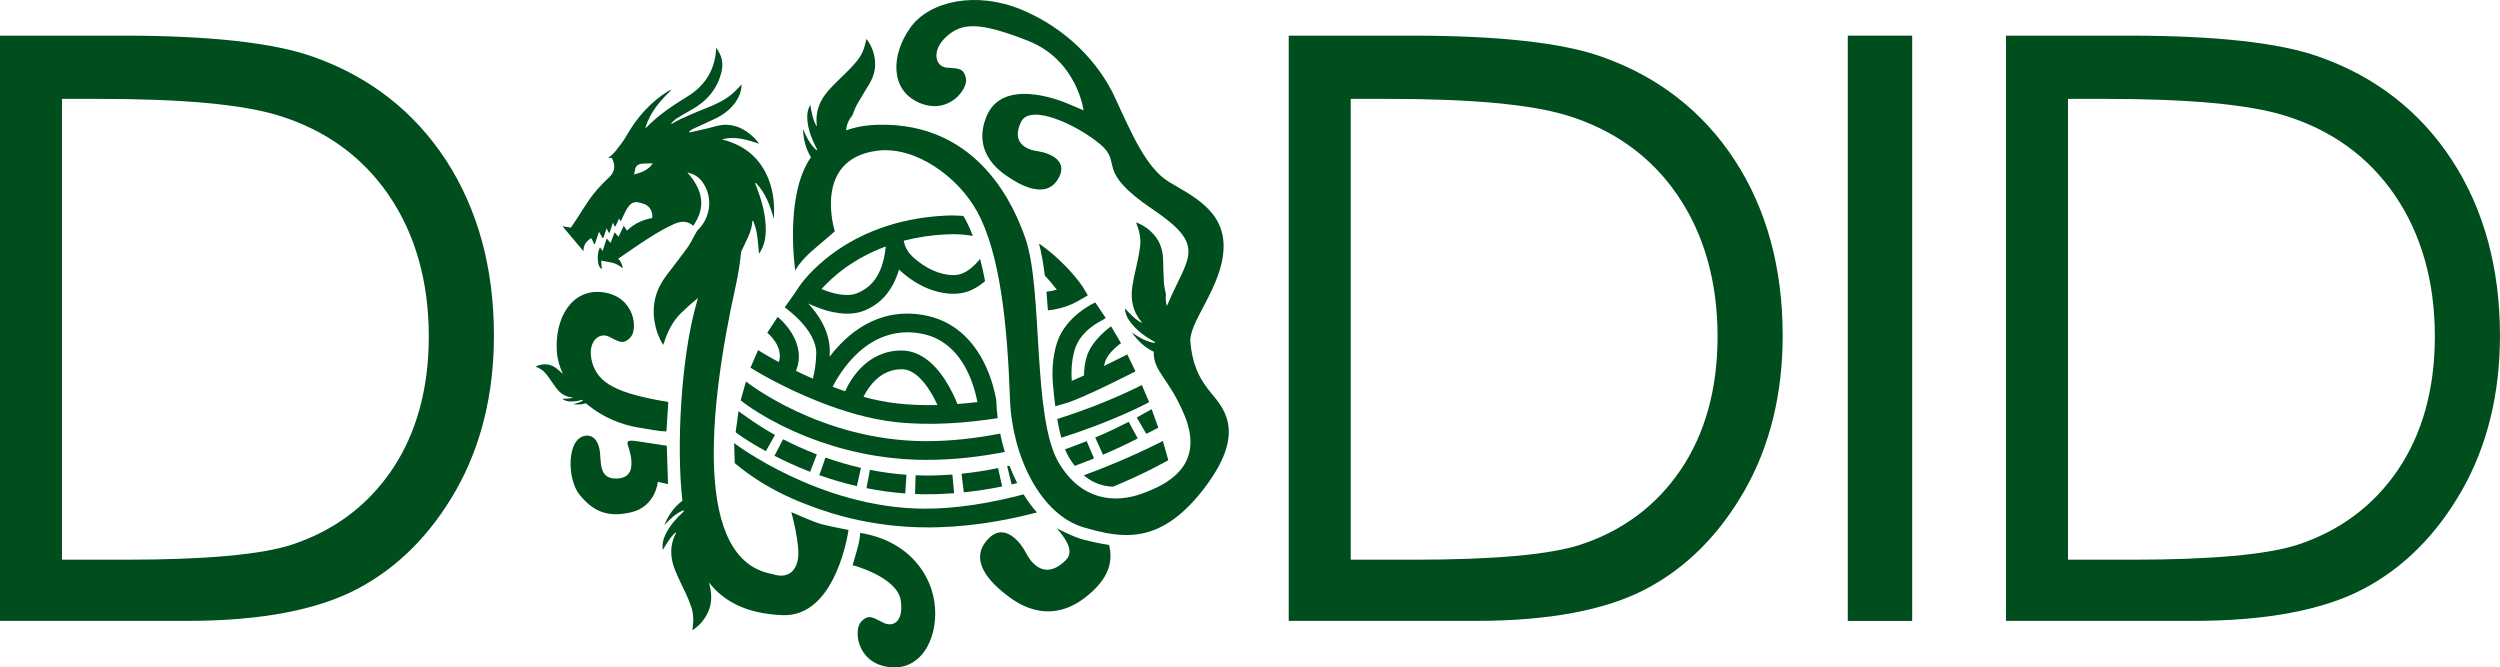 <?xml version="1.0" encoding="UTF-8"?>
<svg xmlns="http://www.w3.org/2000/svg" xmlns:xlink="http://www.w3.org/1999/xlink" width="259.73pt" height="69.34pt" viewBox="0 0 259.73 69.34" version="1.1">
<defs>
<clipPath id="clip1">
  <path d="M 208 3 L 259.73 3 L 259.73 65 L 208 65 Z M 208 3 "/>
</clipPath>
<clipPath id="clip2">
  <path d="M 88 55 L 98 55 L 98 69.34 L 88 69.34 Z M 88 55 "/>
</clipPath>
</defs>
<g id="surface1">
<path style=" stroke:none;fill-rule:nonzero;fill:rgb(0%,30.199%,11.8%);fill-opacity:1;" d="M 6.438 10.273 L 10.352 10.273 C 18.918 10.273 25.141 10.844 28.848 11.973 C 33.766 13.465 37.652 16.262 40.398 20.289 C 43.152 24.324 44.547 29.258 44.547 34.961 C 44.547 40.395 43.262 45.047 40.727 48.801 C 38.191 52.547 34.66 55.176 30.234 56.613 C 27.059 57.629 21.277 58.148 13.051 58.148 L 6.438 58.148 Z M 46.34 16.652 C 43.023 11.57 38.367 7.949 32.5 5.887 C 28.41 4.438 21.785 3.703 12.805 3.703 L 0 3.703 L 0 64.504 L 19.465 64.504 C 26.98 64.504 32.91 63.395 37.094 61.199 C 41.289 59 44.746 55.543 47.371 50.93 C 49.988 46.32 51.316 40.914 51.316 34.859 C 51.316 27.855 49.641 21.73 46.34 16.652 "/>
<path style=" stroke:none;fill-rule:nonzero;fill:rgb(0%,30.199%,11.8%);fill-opacity:1;" d="M 140.328 10.273 L 144.238 10.273 C 152.805 10.273 159.027 10.844 162.738 11.973 C 167.656 13.465 171.543 16.262 174.289 20.289 C 177.043 24.324 178.441 29.258 178.441 34.961 C 178.441 40.395 177.152 45.047 174.617 48.801 C 172.086 52.543 168.555 55.172 164.125 56.613 C 160.949 57.629 155.172 58.148 146.941 58.148 L 140.328 58.148 Z M 180.23 16.652 C 176.918 11.57 172.258 7.949 166.383 5.887 C 162.309 4.438 155.684 3.703 146.695 3.703 L 133.887 3.703 L 133.887 64.504 L 153.355 64.504 C 160.871 64.504 166.805 63.395 170.988 61.199 C 175.18 59 178.637 55.543 181.262 50.93 C 183.883 46.32 185.207 40.914 185.207 34.859 C 185.207 27.844 183.531 21.715 180.23 16.652 "/>
<path style=" stroke:none;fill-rule:nonzero;fill:rgb(0%,30.199%,11.8%);fill-opacity:1;" d="M 191.969 64.508 L 198.66 64.508 L 198.66 3.703 L 191.969 3.703 Z M 191.969 64.508 "/>
<g clip-path="url(#clip1)" clip-rule="nonzero">
<path style=" stroke:none;fill-rule:nonzero;fill:rgb(0%,30.199%,11.8%);fill-opacity:1;" d="M 214.848 10.273 L 218.758 10.273 C 227.324 10.273 233.547 10.844 237.258 11.973 C 242.176 13.465 246.062 16.262 248.809 20.289 C 251.562 24.324 252.961 29.258 252.961 34.961 C 252.961 40.395 251.672 45.047 249.137 48.801 C 246.602 52.543 243.07 55.172 238.645 56.613 C 235.473 57.629 229.688 58.148 221.461 58.148 L 214.848 58.148 Z M 254.746 16.652 C 251.438 11.57 246.777 7.949 240.902 5.887 C 236.82 4.438 230.195 3.703 221.215 3.703 L 208.406 3.703 L 208.406 64.504 L 227.875 64.504 C 235.391 64.504 241.32 63.395 245.508 61.199 C 249.703 59 253.156 55.543 255.781 50.93 C 258.402 46.32 259.727 40.914 259.727 34.859 C 259.727 27.855 258.055 21.73 254.746 16.652 "/>
</g>
<path style=" stroke:none;fill-rule:nonzero;fill:rgb(0%,30.199%,11.8%);fill-opacity:1;" d="M 109.793 54.887 C 110.938 56.195 111.559 57.355 110.73 58.195 C 108.859 60.074 107.398 58.988 106.613 57.48 C 105.828 55.973 104.012 54.055 102.32 56.406 C 100.625 58.754 103.742 61.168 104.52 61.773 C 105.297 62.371 108.754 65.227 112.824 62.012 C 115.199 60.141 115.664 58.355 115.223 56.621 C 115.223 56.621 114.055 56.445 112.617 56.078 C 111.477 55.785 109.793 54.887 109.793 54.887 "/>
<path style=" stroke:none;fill-rule:nonzero;fill:rgb(0%,30.199%,11.8%);fill-opacity:1;" d="M 69.273 46.309 L 69.402 50.293 L 68.344 50.055 C 68.344 50.055 68.129 52.625 65.574 53.223 C 63.016 53.824 61.547 53.035 60.215 51.402 C 58.875 49.77 58.859 45.418 60.895 45.262 C 60.895 45.262 62.043 45.043 62.316 46.867 C 62.469 47.922 62.211 49.629 63.816 49.711 C 65.422 49.789 65.68 48.809 65.59 47.797 C 65.426 46.031 64.41 45.555 66.434 45.875 C 67.754 46.086 69.273 46.309 69.273 46.309 "/>
<path style=" stroke:none;fill-rule:nonzero;fill:rgb(0%,30.199%,11.8%);fill-opacity:1;" d="M 65.875 18.129 C 65.922 17.906 65.965 17.742 65.992 17.574 C 66.055 17.234 66.305 17.062 66.605 17.02 C 66.98 16.969 67.355 16.984 67.824 16.973 C 67.309 17.715 66.602 17.922 65.875 18.129 M 88.156 55.055 C 88.156 55.055 86.254 54.699 85.359 54.461 C 84.465 54.219 82.211 53.203 82.211 53.203 C 82.211 53.203 83.203 56.77 82.879 58.207 C 82.371 60.516 80.262 59.641 80.262 59.641 C 72.094 58.254 73.555 42.695 76.426 29.742 C 76.711 28.457 76.895 27.277 76.992 26.18 C 77.328 25.371 78.184 23.973 78.148 22.996 C 78.148 22.98 78.191 22.961 78.23 22.922 C 78.723 24.004 78.738 25.156 78.855 26.363 C 79.406 25.562 79.555 24.734 79.559 23.871 C 79.559 22.375 79.176 20.961 78.652 19.57 C 78.586 19.395 78.516 19.215 78.445 19.035 C 78.473 19.027 78.5 19.016 78.531 19.008 C 79.543 20.043 79.996 21.355 80.398 22.711 C 80.504 21.027 80.305 19.402 79.523 17.898 C 78.562 16.059 77.008 14.977 75.004 14.488 C 76.355 14.098 77.609 14.527 78.871 14.93 C 78.707 14.699 78.531 14.492 78.34 14.305 C 77.418 13.418 76.355 12.852 75.043 12.98 C 74.453 13.047 73.879 13.258 73.293 13.391 C 72.742 13.523 72.188 13.637 71.637 13.762 C 71.621 13.723 71.609 13.688 71.602 13.652 C 71.734 13.562 71.859 13.457 72.008 13.387 C 72.777 13.027 73.559 12.691 74.32 12.32 C 75.168 11.906 75.906 11.355 76.449 10.566 C 76.82 10.012 77.047 9.414 77.039 8.777 C 76.691 9.121 76.371 9.52 75.984 9.824 C 75.188 10.461 74.273 10.879 73.332 11.246 C 72.461 11.582 71.621 11.961 70.773 12.336 C 70.434 12.488 70.109 12.695 69.781 12.871 C 69.766 12.848 69.746 12.828 69.73 12.805 C 69.91 12.645 70.078 12.449 70.273 12.32 C 70.781 12.004 71.305 11.703 71.828 11.41 C 73.422 10.527 74.523 9.258 74.961 7.461 C 75.18 6.551 74.988 5.711 74.387 4.961 C 74.391 5.059 74.383 5.156 74.383 5.258 C 74.375 5.355 74.371 5.457 74.359 5.559 C 74.117 7.52 73.094 9 71.445 10.008 C 69.906 10.953 68.414 11.941 67.148 13.246 C 67.133 13.27 67.086 13.273 67.043 13.289 C 67.531 11.676 68.578 10.461 69.766 9.336 C 69.645 9.355 69.539 9.391 69.449 9.445 C 67.578 10.609 66.168 12.199 65.086 14.105 C 64.758 14.684 64.336 15.199 63.926 15.727 C 63.727 15.977 63.457 16.176 63.18 16.438 C 63.352 16.418 63.461 16.406 63.566 16.395 C 63.984 17.215 63.879 17.879 63.238 18.469 C 63.141 18.562 63.035 18.652 62.938 18.746 C 61.906 19.781 61.387 20.402 60.273 22.188 C 60.27 22.195 60.051 22.566 59.312 23.648 C 59.012 23.598 58.727 23.555 58.438 23.508 C 59.195 24.406 59.918 25.266 60.617 26.098 C 60.602 25.523 60.863 25.059 61.438 24.738 C 61.539 24.961 61.629 25.148 61.715 25.34 C 61.742 25.34 61.773 25.34 61.805 25.344 C 61.941 24.934 62.082 24.527 62.234 24.078 C 62.359 24.309 62.473 24.512 62.586 24.715 C 62.617 24.719 62.648 24.723 62.684 24.727 C 62.797 24.395 62.914 24.055 63.023 23.715 C 63.094 23.867 63.164 24.016 63.23 24.16 C 63.266 24.164 63.309 24.168 63.34 24.176 C 63.453 23.828 63.566 23.488 63.684 23.121 C 63.734 23.254 63.781 23.371 63.832 23.492 C 63.867 23.5 63.902 23.512 63.941 23.52 C 64.066 23.242 64.191 22.961 64.309 22.711 C 64.355 22.781 64.426 22.895 64.492 22.996 C 64.711 22.551 64.887 22.102 65.129 21.703 C 65.621 20.906 66.031 20.852 66.988 21.223 C 67.539 21.438 67.848 22.062 67.758 22.648 C 66.766 22.828 65.879 23.238 65.137 23.961 C 65.023 23.789 64.934 23.656 64.805 23.461 C 64.605 23.871 64.434 24.23 64.254 24.602 C 64.129 24.449 64.02 24.324 63.852 24.129 C 63.707 24.527 63.578 24.863 63.434 25.242 C 63.293 25.074 63.191 24.961 63.031 24.773 C 62.879 25.25 62.742 25.652 62.605 26.078 C 62.512 25.941 62.422 25.816 62.332 25.684 C 61.98 26.363 62.02 27.746 62.52 27.945 C 62.496 27.66 62.473 27.348 62.457 27.078 C 62.961 27.18 63.41 27.227 63.836 27.359 C 64.133 27.457 64.398 27.664 64.668 27.836 C 64.766 27.895 64.578 27.191 64.223 26.879 C 65.297 26.148 66.336 25.41 67.414 24.727 C 68.234 24.203 69.078 23.711 69.961 23.305 C 70.617 22.996 71.355 22.863 72.02 23.457 C 73.426 21.453 72.953 19.668 71.414 17.922 C 72.148 18.078 72.637 18.426 73 18.941 C 74.09 20.48 73.855 22.613 72.457 23.938 C 72.359 24.023 71.805 25.184 71.516 25.59 C 70.777 26.625 69.988 27.617 69.227 28.629 C 68.168 30.027 67.723 31.582 67.988 33.328 C 68.121 34.203 68.406 35.027 68.898 35.832 C 68.965 35.672 69.004 35.57 69.035 35.461 C 69.398 34.359 69.918 33.348 70.75 32.527 C 71.254 32.035 71.777 31.566 72.32 31.125 C 72.379 31.07 72.441 31.023 72.508 30.973 C 72.453 31.164 72.402 31.355 72.352 31.543 C 70.754 37.125 70.254 46.402 70.895 52.023 C 70.008 52.68 69.426 53.562 69.008 54.566 C 69.598 53.934 70.203 53.332 71.023 53.008 C 71.023 53.031 71.031 53.062 71.035 53.094 C 71.035 53.105 71.039 53.117 71.047 53.133 C 71.004 53.172 70.957 53.211 70.914 53.246 C 70.215 53.902 69.586 54.617 69.164 55.48 C 68.918 55.984 68.766 56.508 68.859 57.133 C 69.273 56.465 69.617 55.805 70.203 55.309 C 70.215 55.344 70.238 55.367 70.23 55.379 C 69.562 56.633 69.617 57.918 70.117 59.188 C 70.461 60.066 70.906 60.898 71.301 61.762 C 71.48 62.172 71.66 62.598 71.805 63.023 C 72.059 63.738 72.07 64.477 71.961 65.219 C 71.953 65.289 71.949 65.359 71.934 65.473 C 72.457 65.148 72.852 64.746 73.176 64.273 C 73.828 63.344 74.02 62.312 73.809 61.199 C 73.762 60.973 73.719 60.75 73.668 60.523 C 75.176 62.461 77.516 63.754 81.281 63.91 C 86.91 64.156 88.156 55.055 88.156 55.055 "/>
<path style=" stroke:none;fill-rule:nonzero;fill:rgb(0%,30.199%,11.8%);fill-opacity:1;" d="M 95.125 49.379 L 95.066 51.32 C 95.438 51.34 95.805 51.352 96.18 51.348 C 97.137 51.355 98.133 51.316 99.125 51.242 L 98.945 49.305 C 98.008 49.375 97.07 49.41 96.168 49.402 C 95.816 49.402 95.473 49.395 95.125 49.379 "/>
<path style=" stroke:none;fill-rule:nonzero;fill:rgb(0%,30.199%,11.8%);fill-opacity:1;" d="M 119.09 45.074 C 119.223 45 120.34 44.434 120.34 44.434 L 119.648 42.508 L 118.102 43.375 "/>
<path style=" stroke:none;fill-rule:nonzero;fill:rgb(0%,30.199%,11.8%);fill-opacity:1;" d="M 118.199 45.547 L 117.266 43.824 C 116.523 44.207 115.32 44.805 113.785 45.453 L 114.59 47.242 C 116.18 46.562 117.43 45.945 118.199 45.547 "/>
<path style=" stroke:none;fill-rule:nonzero;fill:rgb(0%,30.199%,11.8%);fill-opacity:1;" d="M 99.898 49.219 L 100.133 51.148 C 101.43 51.016 102.77 50.809 104.117 50.539 L 103.691 48.633 C 102.41 48.891 101.133 49.09 99.898 49.219 "/>
<path style=" stroke:none;fill-rule:nonzero;fill:rgb(0%,30.199%,11.8%);fill-opacity:1;" d="M 81.355 45.637 L 80.461 47.355 C 81.57 47.926 82.727 48.449 83.887 48.906 L 84.168 49.016 L 84.863 47.207 L 84.598 47.105 C 83.496 46.668 82.406 46.176 81.355 45.637 "/>
<path style=" stroke:none;fill-rule:nonzero;fill:rgb(0%,30.199%,11.8%);fill-opacity:1;" d="M 85.121 49.371 C 86.406 49.82 87.719 50.203 89.02 50.504 L 89.449 48.609 C 88.219 48.328 86.973 47.969 85.762 47.535 "/>
<path style=" stroke:none;fill-rule:nonzero;fill:rgb(0%,30.199%,11.8%);fill-opacity:1;" d="M 80.512 45.184 C 78.488 44.07 76.742 42.719 76.73 42.711 L 76.426 44.906 C 76.477 44.953 77.383 45.676 79.566 46.875 "/>
<path style=" stroke:none;fill-rule:nonzero;fill:rgb(0%,30.199%,11.8%);fill-opacity:1;" d="M 90.02 50.715 C 91.355 50.984 92.715 51.168 94.051 51.266 L 94.172 49.324 C 92.922 49.234 91.637 49.062 90.379 48.812 "/>
<path style=" stroke:none;fill-rule:nonzero;fill:rgb(0%,30.199%,11.8%);fill-opacity:1;" d="M 99.469 41.973 C 99.258 41.449 98.848 40.5 98.238 39.547 C 96.949 37.527 95.398 36.449 93.75 36.418 C 90.078 36.355 88.324 39.48 87.801 40.648 C 87.363 40.5 86.922 40.344 86.5 40.18 C 87.203 38.824 90.125 33.691 95.605 34.641 C 97.828 35.02 99.52 36.438 100.621 38.832 C 101.141 39.965 101.41 41.059 101.547 41.77 C 100.871 41.852 100.168 41.918 99.469 41.973 M 93.172 41.91 C 92.02 41.777 90.852 41.539 89.707 41.23 C 90.184 40.273 91.422 38.316 93.742 38.363 C 95.371 38.387 96.711 40.574 97.395 42.082 C 95.984 42.113 94.559 42.07 93.172 41.91 M 87.879 27.781 C 89.148 26.879 90.531 26.16 92.012 25.609 C 92.012 25.621 92.016 25.633 92.02 25.648 C 91.754 28.102 90.895 29.719 89.035 30.465 C 87.949 30.902 86.426 30.48 85.348 30.027 C 85.875 29.438 86.715 28.613 87.879 27.781 M 103.504 41.609 C 103.504 41.574 103.496 41.535 103.5 41.496 C 103.5 41.496 103.496 41.5 103.492 41.496 C 103.344 40.68 103.039 39.418 102.441 38.105 C 101.062 35.082 98.816 33.223 95.922 32.727 C 91.082 31.891 87.883 34.832 86.191 37.059 C 86.195 36.906 86.199 36.75 86.207 36.59 C 86.25 34.422 84.992 32.629 83.965 31.527 C 84.199 31.641 84.492 31.773 84.828 31.902 C 86.156 32.43 88.133 32.938 89.797 32.266 C 91.672 31.512 92.801 30.012 93.406 28 C 93.766 28.359 94.199 28.707 94.715 29.062 C 95.27 29.445 95.863 29.762 96.469 30 C 97.867 30.555 99.309 30.684 100.453 30.316 C 101.164 30.082 101.793 29.684 102.344 29.207 C 102.195 28.406 102.02 27.637 101.824 26.895 C 101.258 27.609 100.562 28.227 99.812 28.469 C 98.781 28.797 97.152 28.391 95.828 27.477 C 94.641 26.648 94.078 26.035 93.891 25.008 C 95.297 24.645 96.781 24.418 98.344 24.348 C 99.309 24.293 100.223 24.363 101.07 24.512 C 100.824 23.859 100.547 23.254 100.242 22.699 C 100.191 22.609 100.133 22.523 100.078 22.43 C 99.48 22.383 98.863 22.371 98.219 22.402 C 87.617 22.91 83.176 29.539 82.988 29.824 L 82.605 30.41 L 81.527 31.934 C 81.555 31.953 84.852 34.246 84.801 36.746 C 84.781 37.84 84.594 38.773 84.449 39.344 C 83.828 39.07 83.242 38.797 82.695 38.527 C 83.941 35.492 80.926 33.023 80.793 32.922 L 79.715 34.57 C 79.73 34.586 81.449 35.961 80.918 37.621 C 79.594 36.906 78.781 36.391 78.758 36.375 L 77.969 38.199 C 78.168 38.328 81.09 40.164 85.176 41.773 C 87.539 42.703 90.262 43.531 92.965 43.84 C 96.602 44.258 100.461 43.938 103.652 43.445 C 103.574 42.824 103.527 42.215 103.504 41.609 "/>
<path style=" stroke:none;fill-rule:nonzero;fill:rgb(0%,30.199%,11.8%);fill-opacity:1;" d="M 109.379 39.789 C 109.449 40.617 109.531 41.422 109.637 42.199 C 110.273 42.027 110.664 41.906 110.738 41.891 C 112.645 41.312 117.762 38.684 117.965 38.582 L 117.121 36.824 C 117.098 36.832 116.023 37.379 114.695 38.027 C 114.723 37.883 114.758 37.738 114.805 37.594 C 115.148 36.551 116.453 35.664 116.465 35.652 L 115.434 33.902 C 115.27 34.016 113.473 35.309 112.926 36.98 C 112.695 37.684 112.625 38.406 112.621 39.004 C 112.176 39.215 111.734 39.406 111.344 39.57 C 111.285 38.688 111.305 37.402 111.699 36.191 C 112.336 34.273 114.445 33.305 114.465 33.297 L 114.879 33.043 L 113.793 31.422 C 113.672 31.473 110.73 32.809 109.824 35.578 C 109.32 37.121 109.301 38.723 109.379 39.789 "/>
<path style=" stroke:none;fill-rule:nonzero;fill:rgb(0%,30.199%,11.8%);fill-opacity:1;" d="M 108.551 28.641 C 109.07 29.18 109.488 29.688 109.793 30.098 C 109.484 30.188 109.113 30.266 108.719 30.305 C 108.777 30.938 108.824 31.582 108.867 32.246 C 110.477 32.105 111.707 31.434 111.777 31.395 L 113.016 30.691 L 112.512 29.84 C 112.406 29.66 110.828 27.316 107.945 25.301 C 108.203 26.277 108.402 27.406 108.551 28.641 "/>
<path style=" stroke:none;fill-rule:nonzero;fill:rgb(0%,30.199%,11.8%);fill-opacity:1;" d="M 125.898 40.922 C 124.406 39.156 123.871 37.645 123.672 35.547 C 123.484 33.449 126.941 29.871 127.117 25.871 C 127.293 21.871 123.828 20.34 121.445 18.898 C 119.07 17.457 117.523 13.777 115.832 10.121 C 114.141 6.469 110.789 2.945 106.137 1.008 C 101.48 -0.934 96.59 0.059 94.578 2.871 C 92.566 5.688 92.441 9.352 95.492 10.672 C 98.539 11.992 100.59 9.266 100.352 8.133 C 100.102 6.996 99.5 7.137 98.344 7.027 C 97.191 6.914 96.703 5.277 98.328 3.801 C 99.949 2.328 101.793 2.258 106.848 4.258 C 111.898 6.262 112.578 11.465 112.578 11.465 C 112.578 11.465 111.781 11.121 110.867 10.738 C 109.949 10.355 104.141 8.094 102.496 12.082 C 100.855 16.074 104.297 18.086 104.988 18.535 C 105.672 18.973 108.426 20.754 109.809 18.777 C 111.184 16.793 109.172 15.902 107.773 15.703 C 106.371 15.504 105.121 14.656 106.074 12.676 C 107.031 10.691 111.914 12.984 114.312 14.992 C 116.707 17.004 113.688 17.648 119.773 21.758 C 125.512 25.633 123.391 26.637 121.238 31.785 C 121.117 31.422 121.078 31.031 121.129 30.629 C 121.141 30.547 120.938 29.727 120.922 29.398 C 120.871 28.57 120.859 27.738 120.836 26.906 C 120.797 25.762 120.379 24.785 119.523 24.012 C 119.102 23.617 118.617 23.32 118.027 23.109 C 118.062 23.219 118.09 23.285 118.113 23.352 C 118.387 24.062 118.539 24.797 118.453 25.559 C 118.402 26.016 118.316 26.465 118.23 26.918 C 118.039 27.855 117.785 28.781 117.645 29.73 C 117.434 31.09 117.672 32.375 118.609 33.461 C 118.621 33.469 118.605 33.496 118.598 33.531 C 117.906 33.184 117.422 32.605 116.863 32.039 C 116.91 32.676 117.18 33.16 117.535 33.594 C 118.145 34.355 118.922 34.922 119.766 35.41 C 119.836 35.453 119.914 35.492 119.988 35.535 C 119.98 35.566 119.977 35.602 119.973 35.633 C 119.074 35.508 118.324 35.043 117.586 34.539 C 118.191 35.391 118.926 36.102 119.867 36.547 C 119.82 38.613 121.316 39.117 122.973 42.934 C 125.324 48.355 121.289 50.336 118.582 51.305 C 115.871 52.27 112.375 52.059 110.012 48.102 C 107.203 43.395 108.402 30.055 106.516 24.723 C 105.496 21.844 101.887 12.645 91.137 12.965 C 89.898 13.004 88.832 13.207 87.91 13.547 C 87.941 13.004 88.145 12.473 88.523 12.031 C 88.578 11.969 88.855 11.172 89.016 10.891 C 89.422 10.164 89.871 9.465 90.301 8.75 C 90.898 7.773 91.078 6.723 90.785 5.609 C 90.641 5.051 90.398 4.531 90.02 4.039 C 89.988 4.152 89.969 4.223 89.957 4.293 C 89.801 5.035 89.527 5.734 89.039 6.324 C 88.75 6.68 88.438 7.016 88.113 7.344 C 87.441 8.023 86.727 8.664 86.09 9.375 C 85.172 10.414 84.668 11.617 84.867 13.035 C 84.871 13.047 84.844 13.062 84.824 13.09 C 84.43 12.422 84.336 11.672 84.176 10.891 C 83.871 11.453 83.832 12 83.887 12.566 C 83.992 13.535 84.336 14.434 84.777 15.301 C 84.816 15.383 84.855 15.457 84.895 15.531 C 84.875 15.559 84.855 15.586 84.836 15.609 C 84.148 15.012 83.766 14.203 83.422 13.383 C 83.465 14.43 83.691 15.438 84.254 16.336 C 81.461 20.293 82.621 28.117 82.621 28.117 C 82.621 28.117 83.062 27.141 84.672 25.797 C 86.281 24.445 86.73 24.027 86.73 24.027 C 86.73 24.027 84.367 16.605 91.055 15.668 C 95.043 15.109 99.516 18.34 101.508 21.965 C 103.922 26.355 104.656 33.773 104.93 41.469 C 105.141 47.418 108.121 53.504 112.625 54.801 C 116.578 55.945 120.469 56.641 124.934 50.953 C 129.387 45.266 127.395 42.695 125.898 40.922 "/>
<path style=" stroke:none;fill-rule:nonzero;fill:rgb(0%,30.199%,11.8%);fill-opacity:1;" d="M 103.91 45.047 C 101.406 45.531 98.742 45.848 96.074 45.832 C 85.223 45.766 77.574 39.691 77.496 39.637 L 76.949 41.594 C 77.133 41.742 79.508 43.676 83.961 45.43 C 87.145 46.68 91.258 47.746 96.09 47.777 C 98.949 47.793 101.766 47.465 104.391 46.953 C 104.203 46.324 104.039 45.688 103.91 45.047 "/>
<path style=" stroke:none;fill-rule:nonzero;fill:rgb(0%,30.199%,11.8%);fill-opacity:1;" d="M 110.254 45.473 C 115.512 43.832 119.152 41.914 119.391 41.781 L 118.625 40 C 118.566 40.031 114.984 41.914 109.836 43.531 C 109.953 44.23 110.094 44.875 110.254 45.473 "/>
<path style=" stroke:none;fill-rule:nonzero;fill:rgb(0%,30.199%,11.8%);fill-opacity:1;" d="M 115.645 50.562 C 119.039 49.152 121.199 47.906 121.375 47.809 L 120.816 45.812 C 120.766 45.84 117.383 47.621 112.594 49.383 C 113.574 50.211 114.633 50.535 115.645 50.562 "/>
<path style=" stroke:none;fill-rule:nonzero;fill:rgb(0%,30.199%,11.8%);fill-opacity:1;" d="M 106.344 51.363 C 102.984 52.246 99.395 52.867 95.996 52.848 C 85.145 52.781 76.344 46.094 76.273 46.035 L 76.332 48.102 C 76.516 48.258 79.211 50.711 83.887 52.441 C 87.066 53.691 91.184 54.738 96.012 54.789 C 100.145 54.84 104.156 54.172 107.73 53.242 C 107.219 52.672 106.758 52.039 106.344 51.363 "/>
<path style=" stroke:none;fill-rule:nonzero;fill:rgb(0%,30.199%,11.8%);fill-opacity:1;" d="M 104.875 48.379 C 104.793 48.395 104.719 48.414 104.637 48.438 L 105.102 50.328 C 105.289 50.289 105.484 50.238 105.68 50.191 C 105.383 49.609 105.113 49.004 104.875 48.379 "/>
<path style=" stroke:none;fill-rule:nonzero;fill:rgb(0%,30.199%,11.8%);fill-opacity:1;" d="M 111.055 47.516 C 111.25 47.844 111.449 48.137 111.656 48.398 C 112.324 48.152 112.996 47.898 113.664 47.625 L 112.895 45.828 C 112.152 46.129 111.406 46.41 110.652 46.676 C 110.773 46.988 110.906 47.27 111.055 47.516 "/>
<g clip-path="url(#clip2)" clip-rule="nonzero">
<path style=" stroke:none;fill-rule:nonzero;fill:rgb(0%,30.199%,11.8%);fill-opacity:1;" d="M 88.57 58.719 C 88.656 58.73 93.27 59.961 93.59 62.43 C 93.875 64.609 92.797 65.199 91.758 64.691 C 90.715 64.184 90.273 63.746 89.469 64.582 C 88.668 65.422 88.988 68.824 92.277 69.293 C 95.566 69.766 97.379 66.574 97.141 63.125 C 96.895 59.676 94.34 56.152 89.352 55.363 C 89.352 55.363 89.398 55.949 89.02 57.203 C 88.727 58.168 88.582 58.754 88.57 58.719 "/>
</g>
<path style=" stroke:none;fill-rule:nonzero;fill:rgb(0%,30.199%,11.8%);fill-opacity:1;" d="M 69.43 41.762 C 64.07 40.875 62.176 39.82 61.543 37.719 C 60.91 35.617 62.18 34.469 63.227 34.961 C 64.266 35.457 64.715 35.895 65.504 35.043 C 66.301 34.203 65.949 30.805 62.652 30.367 C 59.359 29.93 57.582 33.141 57.859 36.586 C 58.137 40.031 61.625 43.734 66.617 44.469 C 67.449 44.594 68.43 44.809 69.238 44.824 "/>
<path style=" stroke:none;fill-rule:nonzero;fill:rgb(0%,30.199%,11.8%);fill-opacity:1;" d="M 59.527 41.992 C 60.055 42.062 60.574 42.039 61.062 41.82 C 61.078 41.812 61.094 41.809 61.102 41.801 L 60.113 39.906 C 59.816 39.871 59.52 39.723 59.316 39.465 C 59.285 39.434 58.934 39.238 58.812 39.133 C 58.508 38.883 58.207 38.609 57.906 38.348 C 57.484 37.988 57.004 37.812 56.449 37.859 C 56.172 37.879 55.906 37.953 55.641 38.094 C 55.691 38.113 55.723 38.129 55.758 38.141 C 56.09 38.277 56.402 38.469 56.645 38.746 C 56.789 38.91 56.926 39.09 57.051 39.27 C 57.32 39.645 57.57 40.035 57.852 40.395 C 58.266 40.918 58.797 41.258 59.488 41.281 C 59.492 41.281 59.5 41.297 59.508 41.305 C 59.156 41.438 58.793 41.422 58.41 41.43 C 58.656 41.625 58.91 41.688 59.176 41.707 C 59.652 41.738 60.105 41.648 60.555 41.512 C 60.609 41.496 60.672 41.477 60.73 41.461 C 60.727 41.465 60.734 41.48 60.734 41.488 C 60.391 41.781 59.961 41.898 59.527 41.992 "/>
</g>
</svg>
